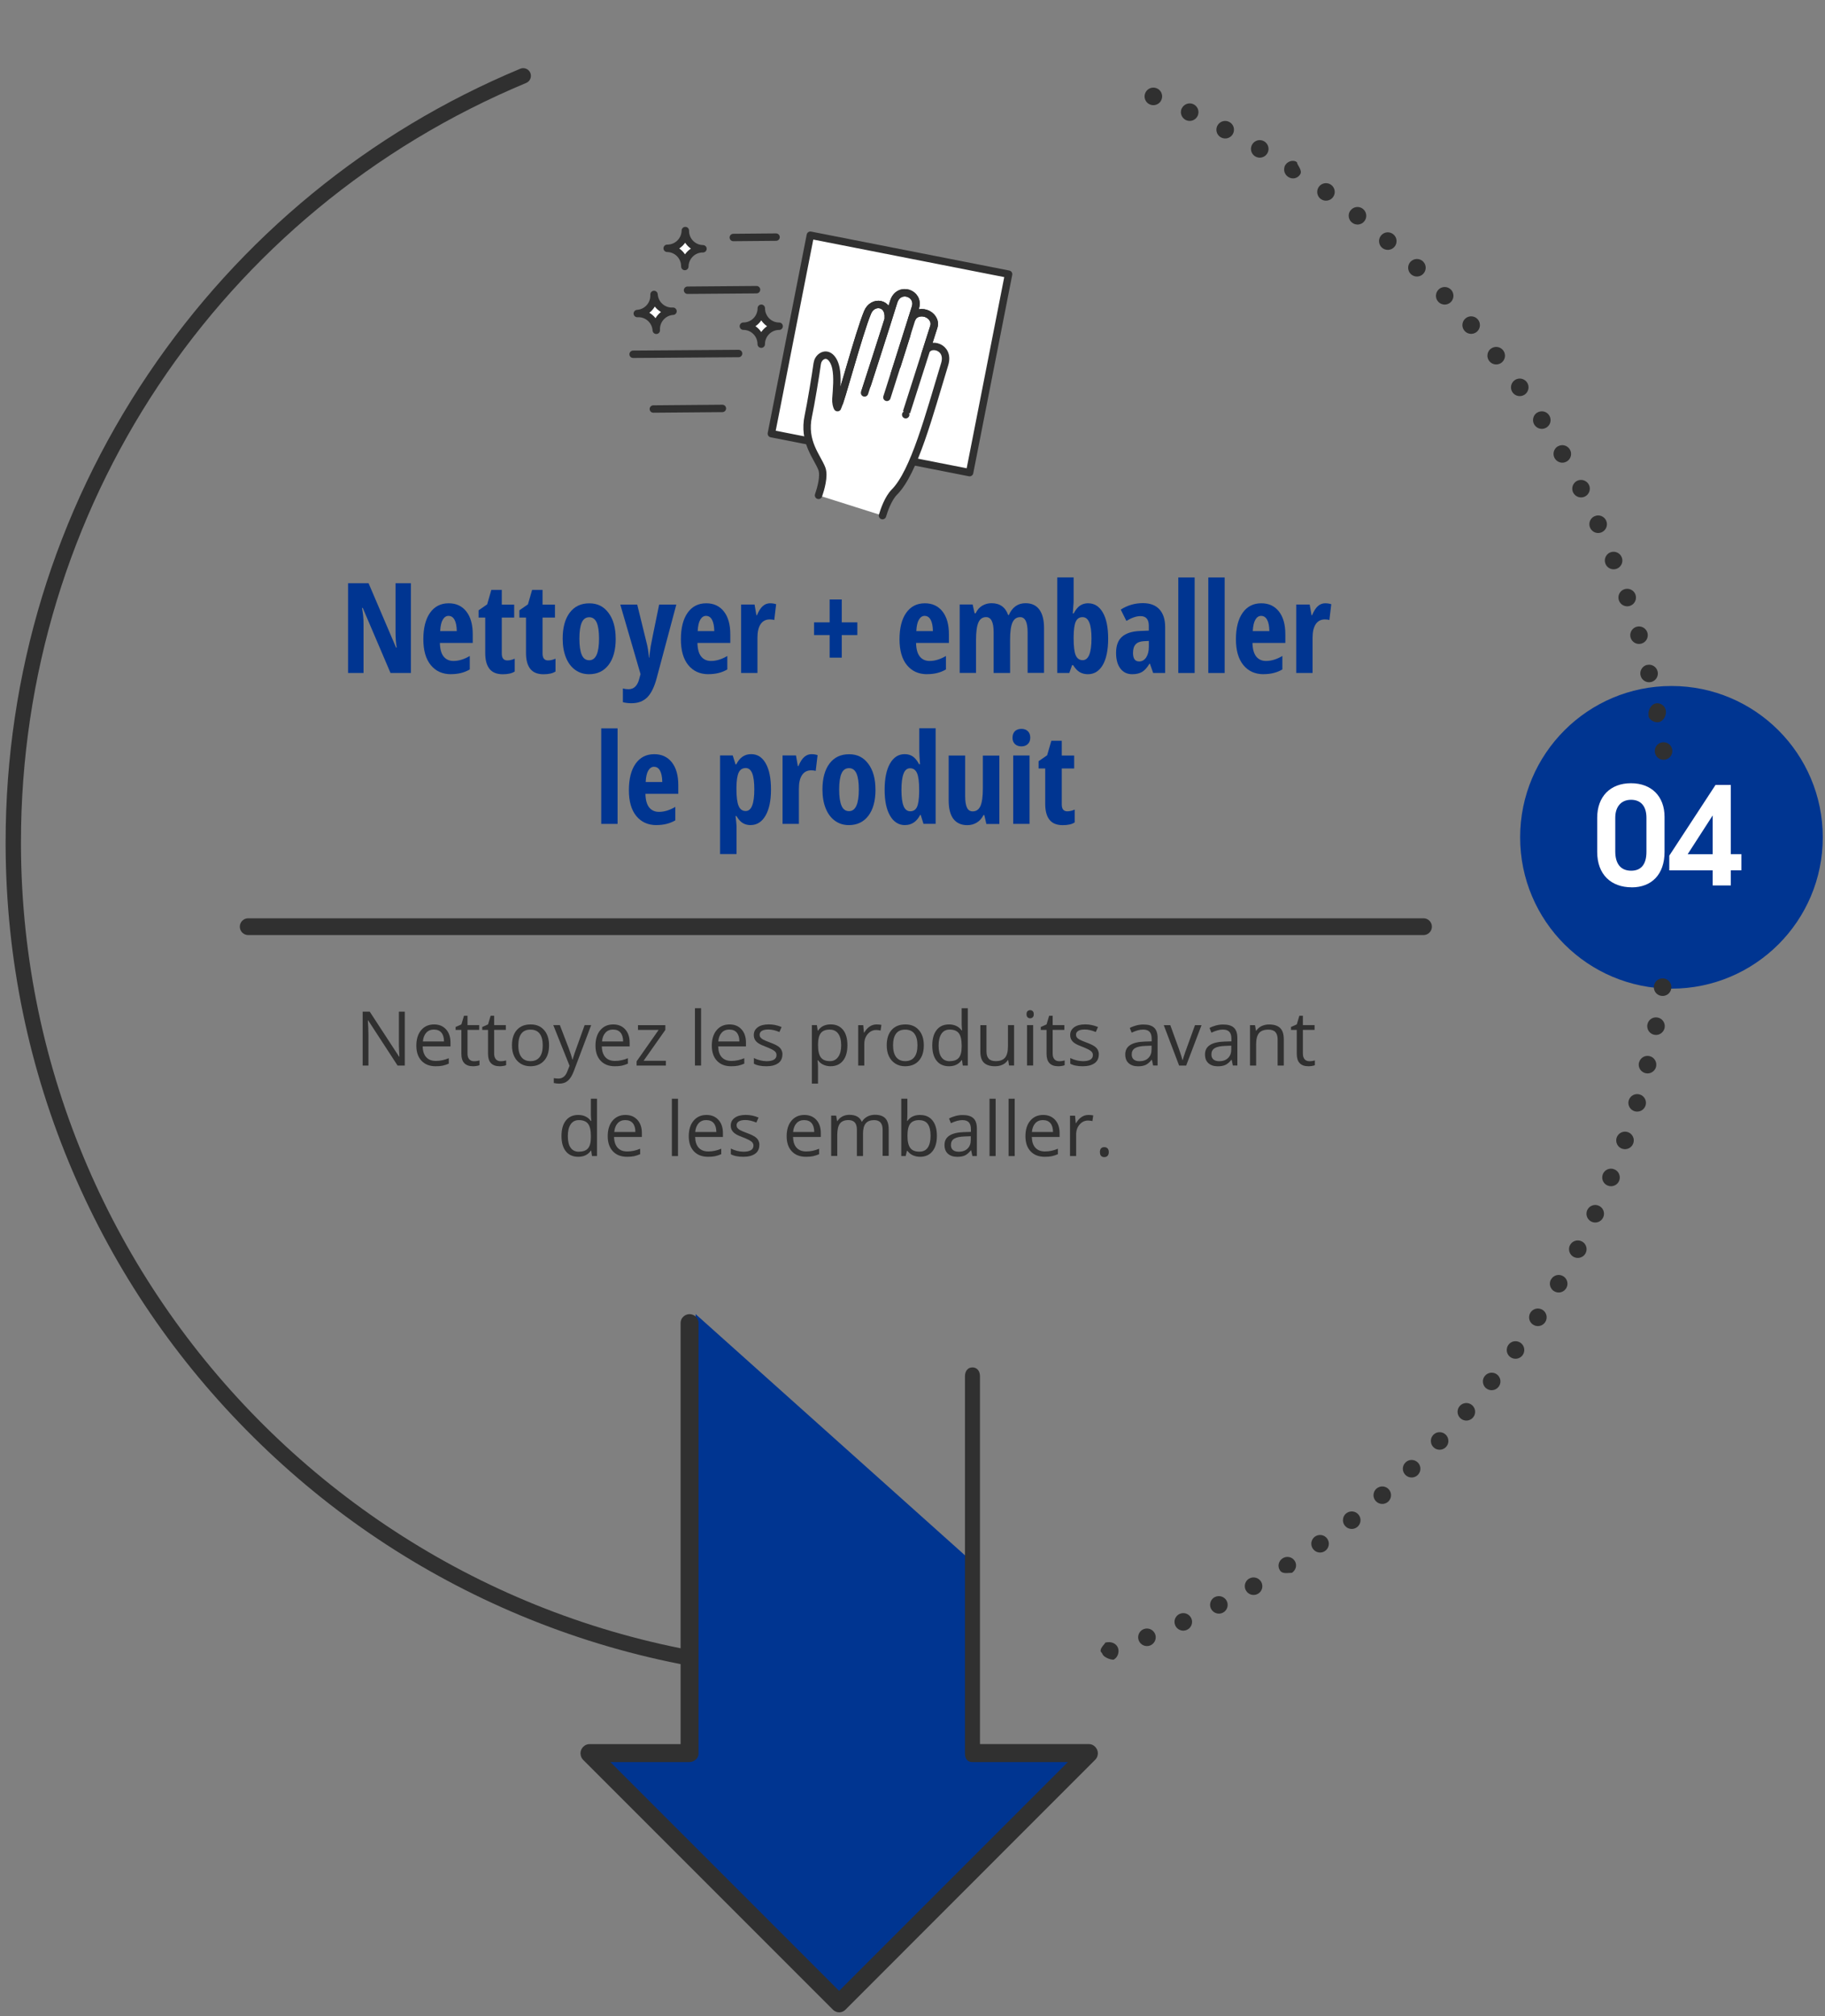 <?xml version="1.0" encoding="UTF-8"?>
<svg id="Ebene_1" data-name="Ebene 1" xmlns="http://www.w3.org/2000/svg" xmlns:xlink="http://www.w3.org/1999/xlink" viewBox="0 0 435.5 481">
  <rect x="0" y="0" width="435.5" height="481" fill="#808080" stroke="none"/>
  <defs>
    <clipPath id="clippath">
      <rect x="1.34" y="16.26" width="433.62" height="463.83" style="fill: none;"/>
    </clipPath>
    <clipPath id="clippath-1">
      <rect x="1.34" y="16.26" width="433.62" height="463.83" style="fill: none;"/>
    </clipPath>
    <clipPath id="clippath-2">
      <rect x="1.34" y="16.26" width="433.62" height="463.83" style="fill: none;"/>
    </clipPath>
    <clipPath id="clippath-3">
      <rect x="1.34" y="16.26" width="433.62" height="463.83" style="fill: none;"/>
    </clipPath>
  </defs>
  <g style="clip-path: url(#clippath);">
    <path d="m398.86,235.87c19.94,0,36.11-16.16,36.11-36.1s-16.17-36.11-36.11-36.11-36.11,16.17-36.11,36.11,16.17,36.1,36.11,36.1" style="fill: #003591;"/>
    <path d="m1.34,200.94c0-40.07,11.77-78.7,34.07-111.76C57.37,56.61,88.06,31.44,124.15,16.4c.93-.39,2.01.05,2.4.99.39.93-.05,2.01-.99,2.4C52.25,50.34,5.01,121.38,5,200.94c0,.3,0,.59,0,.9.48,108.13,88.85,195.71,196.98,195.23,3.05-.01,6.14-.1,9.17-.25,1.01-.05,1.87.73,1.92,1.74.07,1.02-.73,1.87-1.74,1.92-3.09.16-6.23.24-9.34.26-26.97.12-53.15-5.04-77.83-15.35-23.83-9.96-45.26-24.26-63.69-42.53-18.43-18.26-32.93-39.56-43.09-63.31C6.86,254.95,1.46,228.82,1.34,201.85c0-.3,0-.61,0-.91" style="fill: #303030;"/>
    <path d="m392.89,195.1c0-2.76-1.33-4.29-3.67-4.29s-3.77,1.62-3.77,4.29v8.02c0,2.99,1.33,4.61,3.8,4.61,2.3,0,3.64-1.43,3.64-4.51v-8.11Zm-3.51,16.59c-4.93,0-8.24-3.05-8.24-8.44v-8.15c0-5.06,3.12-8.24,8.05-8.24s8.02,3.15,8.02,8.02v8.38c0,5.39-3.12,8.44-7.82,8.44" style="fill: #fff;"/>
  </g>
  <path d="m408.7,194.54l-5.97,9.25h5.97v-9.25Zm4.32,13.11v3.6h-4.32v-3.6h-10.36v-3.51l11.04-16.88h3.64v16.52h2.53v3.86h-2.53Z" style="fill: #fff;"/>
  <g>
    <path d="m98.05,160.56h-4.86l-6.62-15.51h-.19c.24,1.18.37,2.45.37,3.81v11.7h-3.69v-21.42h4.89l6.56,15.35h.16c-.19-1.03-.28-2.25-.28-3.66v-11.69h3.66v21.42Z" style="fill: #003591;"/>
    <path d="m107.62,160.85c-2.04,0-3.65-.73-4.83-2.18-1.18-1.45-1.77-3.5-1.77-6.16s.53-4.8,1.6-6.31,2.55-2.27,4.45-2.27c1.78,0,3.18.65,4.2,1.94s1.54,3.11,1.54,5.44v2.08h-7.84c.03,1.46.33,2.54.89,3.24s1.35,1.06,2.34,1.06c1.27,0,2.57-.4,3.9-1.19v3.21c-1.25.75-2.75,1.13-4.5,1.13Zm-.57-13.92c-.56,0-1.02.29-1.38.89s-.57,1.51-.63,2.75h3.96c-.02-1.19-.2-2.09-.54-2.71s-.81-.92-1.41-.92Z" style="fill: #003591;"/>
    <path d="m121.06,157.56c.55,0,1.14-.14,1.77-.41v3.05c-.63.44-1.59.66-2.86.66-1.42,0-2.47-.42-3.15-1.27s-1.03-2.11-1.03-3.8v-8.45h-1.58v-1.74l2.04-1.41,1-3.46h2.49v3.52h2.96v3.09h-2.96v8.58c0,1.09.44,1.64,1.32,1.64Z" style="fill: #003591;"/>
    <path d="m130.79,157.56c.55,0,1.14-.14,1.77-.41v3.05c-.63.44-1.59.66-2.86.66-1.42,0-2.47-.42-3.15-1.27s-1.03-2.11-1.03-3.8v-8.45h-1.58v-1.74l2.04-1.41,1-3.46h2.49v3.52h2.96v3.09h-2.96v8.58c0,1.09.44,1.64,1.32,1.64Z" style="fill: #003591;"/>
    <path d="m146.93,152.37c0,2.68-.57,4.76-1.7,6.25s-2.69,2.23-4.66,2.23c-1.25,0-2.35-.34-3.31-1.03s-1.69-1.67-2.21-2.95-.78-2.79-.78-4.5c0-2.65.56-4.71,1.68-6.2s2.68-2.23,4.67-2.23,3.46.76,4.59,2.28c1.14,1.52,1.71,3.57,1.71,6.16Zm-8.67,0c0,1.7.19,2.98.56,3.85s.97,1.3,1.79,1.3c1.56,0,2.34-1.72,2.34-5.16,0-1.71-.19-2.99-.56-3.83-.38-.84-.97-1.27-1.78-1.27s-1.42.42-1.79,1.27-.56,2.12-.56,3.83Z" style="fill: #003591;"/>
    <path d="m148.02,144.24h4.04l2.26,9.21c.22.82.41,1.97.54,3.44h.09c0-.23.05-.65.13-1.25s.14-1.07.19-1.41.72-3.67,2.02-9.99h4.1l-4.67,17.49c-.57,2.15-1.32,3.69-2.26,4.63s-2.19,1.41-3.75,1.41c-.77,0-1.46-.08-2.07-.25v-3.27c.4.12.85.18,1.35.18,1.31,0,2.17-.86,2.58-2.58l.28-1.03-4.83-16.58Z" style="fill: #003591;"/>
    <path d="m169.07,160.85c-2.04,0-3.65-.73-4.83-2.18-1.18-1.45-1.76-3.5-1.76-6.16s.53-4.8,1.6-6.31,2.55-2.27,4.45-2.27c1.78,0,3.18.65,4.2,1.94s1.54,3.11,1.54,5.44v2.08h-7.84c.03,1.46.33,2.54.89,3.24s1.35,1.06,2.34,1.06c1.27,0,2.57-.4,3.9-1.19v3.21c-1.25.75-2.75,1.13-4.5,1.13Zm-.57-13.92c-.56,0-1.02.29-1.38.89s-.57,1.51-.63,2.75h3.96c-.02-1.19-.2-2.09-.54-2.71s-.81-.92-1.41-.92Z" style="fill: #003591;"/>
    <path d="m183.8,143.93c.48,0,.95.07,1.41.22l-.45,3.78c-.27-.1-.63-.15-1.07-.15-.95,0-1.67.37-2.18,1.12s-.76,1.83-.76,3.26v8.39h-3.9v-16.32h3.21l.44,2.55h.13c.43-1.03.9-1.76,1.41-2.2s1.1-.66,1.77-.66Z" style="fill: #003591;"/>
    <path d="m197.98,151.51h-3.72v-3.03h3.72v-5.46h2.89v5.46h3.72v3.03h-3.72v5.39h-2.89v-5.39Z" style="fill: #003591;"/>
    <path d="m221.24,160.85c-2.04,0-3.65-.73-4.83-2.18-1.18-1.45-1.76-3.5-1.76-6.16s.53-4.8,1.6-6.31,2.55-2.27,4.45-2.27c1.78,0,3.18.65,4.2,1.94s1.54,3.11,1.54,5.44v2.08h-7.84c.03,1.46.33,2.54.89,3.24s1.35,1.06,2.34,1.06c1.27,0,2.57-.4,3.9-1.19v3.21c-1.25.75-2.75,1.13-4.5,1.13Zm-.57-13.92c-.56,0-1.02.29-1.38.89s-.57,1.51-.63,2.75h3.96c-.02-1.19-.2-2.09-.54-2.71s-.81-.92-1.41-.92Z" style="fill: #003591;"/>
    <path d="m245.22,160.56v-9.73c0-2.39-.59-3.59-1.77-3.59-.86,0-1.47.43-1.85,1.28s-.56,2.22-.56,4.11v7.92h-3.93v-9.73c0-2.39-.6-3.59-1.8-3.59-.84,0-1.45.42-1.83,1.27s-.57,2.25-.57,4.2v7.84h-3.9v-16.32h3.09l.47,2.09h.25c.39-.83.93-1.44,1.6-1.82.68-.39,1.4-.58,2.18-.58,1.99,0,3.32.94,3.98,2.83h.15c.83-1.88,2.16-2.83,4-2.83,1.45,0,2.54.51,3.29,1.52.75,1.02,1.12,2.5,1.12,4.45v10.65h-3.93Z" style="fill: #003591;"/>
    <path d="m259.67,143.93c1.48,0,2.65.74,3.5,2.21s1.27,3.55,1.27,6.23-.43,4.79-1.28,6.27c-.86,1.47-2.04,2.21-3.55,2.21-.73,0-1.38-.16-1.94-.48-.56-.32-1.09-.88-1.59-1.68h-.25l-.66,1.86h-2.87v-22.79h3.9v5.33c0,.22,0,.46-.01.7s-.07,1.1-.19,2.56h.21c.48-.9,1-1.53,1.55-1.89s1.2-.54,1.92-.54Zm-1.35,3.31c-.74,0-1.28.35-1.6,1.04-.33.69-.5,1.91-.52,3.66v.4c0,1.89.17,3.23.5,4,.34.77.89,1.16,1.65,1.16,1.41,0,2.11-1.73,2.11-5.19s-.71-5.07-2.14-5.07Z" style="fill: #003591;"/>
    <path d="m275.18,160.56l-.78-2.23h-.09c-.58.96-1.17,1.62-1.79,1.98s-1.39.54-2.33.54c-1.2,0-2.15-.45-2.83-1.35-.69-.9-1.03-2.15-1.03-3.75,0-1.72.47-3,1.41-3.83.94-.83,2.35-1.3,4.23-1.38l2.17-.09v-1.17c0-1.52-.66-2.29-1.98-2.29-.98,0-2.1.38-3.37,1.14l-1.35-2.7c1.62-1.03,3.38-1.54,5.29-1.54,1.73,0,3.04.5,3.95,1.49.9.99,1.36,2.4,1.36,4.21v10.96h-2.86Zm-3.38-2.75c.71,0,1.28-.32,1.71-.96.42-.64.64-1.49.64-2.56v-1.38l-1.2.06c-.89.05-1.54.3-1.96.76-.42.46-.62,1.14-.62,2.05,0,1.35.48,2.02,1.44,2.02Z" style="fill: #003591;"/>
    <path d="m285.08,160.56h-3.9v-22.79h3.9v22.79Z" style="fill: #003591;"/>
    <path d="m292.24,160.56h-3.9v-22.79h3.9v22.79Z" style="fill: #003591;"/>
    <path d="m301.53,160.85c-2.04,0-3.65-.73-4.83-2.18-1.18-1.45-1.77-3.5-1.77-6.16s.53-4.8,1.6-6.31,2.55-2.27,4.45-2.27c1.78,0,3.18.65,4.2,1.94s1.54,3.11,1.54,5.44v2.08h-7.84c.03,1.46.33,2.54.89,3.24s1.35,1.06,2.34,1.06c1.27,0,2.57-.4,3.9-1.19v3.21c-1.25.75-2.75,1.13-4.5,1.13Zm-.57-13.92c-.56,0-1.02.29-1.38.89s-.57,1.51-.63,2.75h3.96c-.02-1.19-.2-2.09-.54-2.71s-.81-.92-1.41-.92Z" style="fill: #003591;"/>
    <path d="m316.27,143.93c.48,0,.95.07,1.41.22l-.45,3.78c-.27-.1-.63-.15-1.07-.15-.95,0-1.67.37-2.18,1.12s-.76,1.83-.76,3.26v8.39h-3.9v-16.32h3.21l.44,2.55h.13c.43-1.03.9-1.76,1.41-2.2s1.1-.66,1.77-.66Z" style="fill: #003591;"/>
  </g>
  <g>
    <path d="m147.37,196.56h-3.9v-22.79h3.9v22.79Z" style="fill: #003591;"/>
    <path d="m156.66,196.85c-2.04,0-3.65-.73-4.83-2.18-1.18-1.45-1.76-3.5-1.76-6.16s.53-4.8,1.6-6.31,2.55-2.27,4.45-2.27c1.78,0,3.18.65,4.2,1.94s1.54,3.11,1.54,5.44v2.08h-7.84c.03,1.46.33,2.54.89,3.24s1.35,1.06,2.34,1.06c1.27,0,2.57-.4,3.9-1.19v3.21c-1.25.75-2.75,1.13-4.5,1.13Zm-.57-13.92c-.56,0-1.02.29-1.38.89s-.57,1.51-.63,2.75h3.96c-.02-1.19-.2-2.09-.54-2.71s-.81-.92-1.41-.92Z" style="fill: #003591;"/>
    <path d="m179.13,196.85c-.7,0-1.33-.16-1.87-.48-.54-.32-1.05-.88-1.52-1.68h-.21c.16,1.33.23,2.13.23,2.4v6.67h-3.93v-23.53h3.02l.67,2.12h.18c.81-1.62,1.99-2.43,3.53-2.43s2.65.73,3.49,2.2,1.26,3.55,1.26,6.23-.43,4.72-1.3,6.23-2.06,2.26-3.56,2.26Zm-1.2-13.61c-.76,0-1.31.35-1.65,1.06-.34.71-.52,1.88-.54,3.52v.51c0,1.8.17,3.11.51,3.93s.91,1.23,1.7,1.23c1.37,0,2.05-1.73,2.05-5.19,0-1.7-.17-2.97-.5-3.81-.34-.84-.86-1.26-1.58-1.26Z" style="fill: #003591;"/>
    <path d="m193.69,179.93c.48,0,.95.07,1.41.22l-.45,3.78c-.27-.1-.63-.15-1.07-.15-.95,0-1.67.37-2.18,1.12s-.76,1.83-.76,3.26v8.39h-3.9v-16.32h3.21l.44,2.55h.13c.43-1.03.9-1.76,1.41-2.2s1.1-.66,1.77-.66Z" style="fill: #003591;"/>
    <path d="m208.92,188.37c0,2.68-.57,4.76-1.7,6.25s-2.69,2.23-4.66,2.23c-1.25,0-2.35-.34-3.31-1.03s-1.69-1.67-2.21-2.95-.78-2.79-.78-4.5c0-2.65.56-4.71,1.68-6.2s2.68-2.23,4.67-2.23,3.45.76,4.59,2.28c1.14,1.52,1.71,3.57,1.71,6.16Zm-8.67,0c0,1.7.19,2.98.56,3.85s.97,1.3,1.79,1.3c1.56,0,2.34-1.72,2.34-5.16,0-1.71-.19-2.99-.56-3.83-.38-.84-.97-1.27-1.78-1.27s-1.42.42-1.79,1.27-.56,2.12-.56,3.83Z" style="fill: #003591;"/>
    <path d="m215.96,196.85c-1.5,0-2.69-.74-3.56-2.23s-1.3-3.55-1.3-6.2.42-4.74,1.27-6.24,2.02-2.26,3.52-2.26c.74,0,1.38.18,1.93.55.54.37,1.04.98,1.5,1.85h.23c-.12-1.48-.18-2.52-.18-3.12v-5.45h3.9v22.79h-2.9l-.66-2.12h-.13c-.83,1.61-2.04,2.42-3.62,2.42Zm1.26-3.3c.72,0,1.25-.33,1.58-.99s.51-1.86.54-3.6v-.51c0-1.89-.17-3.23-.51-4-.34-.77-.89-1.16-1.66-1.16-.72,0-1.25.44-1.57,1.33-.33.88-.49,2.17-.49,3.86s.17,2.96.5,3.8.87,1.27,1.61,1.27Z" style="fill: #003591;"/>
    <path d="m235.37,196.56l-.48-2.09h-.21c-.36.74-.88,1.33-1.55,1.75-.67.42-1.43.64-2.29.64-1.46,0-2.57-.5-3.33-1.49s-1.13-2.49-1.13-4.47v-10.65h3.94v9.71c0,1.19.14,2.09.42,2.7s.74.91,1.38.91c.84,0,1.45-.42,1.84-1.26.38-.84.58-2.25.58-4.23v-7.82h3.94v16.32h-3.12Z" style="fill: #003591;"/>
    <path d="m241.62,175.98c0-.64.19-1.16.56-1.53.38-.38.9-.56,1.58-.56.63,0,1.14.19,1.52.56s.57.89.57,1.53-.2,1.18-.59,1.54-.89.55-1.51.55-1.16-.18-1.55-.55-.59-.88-.59-1.54Zm4.06,20.58h-3.9v-16.32h3.9v16.32Z" style="fill: #003591;"/>
    <path d="m254.69,193.56c.55,0,1.14-.14,1.77-.41v3.05c-.63.44-1.59.66-2.86.66-1.42,0-2.47-.42-3.15-1.27s-1.03-2.11-1.03-3.8v-8.45h-1.58v-1.74l2.04-1.41,1-3.46h2.49v3.52h2.96v3.09h-2.96v8.58c0,1.09.44,1.64,1.32,1.64Z" style="fill: #003591;"/>
  </g>
  <g>
    <path d="m96.58,254.21h-1.71l-7.02-10.78h-.07c.09,1.27.14,2.43.14,3.48v7.3h-1.38v-12.85h1.69l7.01,10.74h.07c-.01-.16-.04-.67-.08-1.53-.04-.86-.05-1.47-.04-1.84v-7.37h1.4v12.85Z" style="fill: #303030;"/>
    <path d="m103.96,254.38c-1.42,0-2.55-.43-3.37-1.3s-1.24-2.07-1.24-3.61.38-2.79,1.15-3.7,1.79-1.37,3.08-1.37c1.21,0,2.16.4,2.87,1.19s1.05,1.84,1.05,3.14v.92h-6.64c.03,1.13.32,1.99.86,2.58s1.3.88,2.29.88c1.04,0,2.06-.22,3.08-.65v1.3c-.52.22-1,.38-1.46.48-.46.1-1.02.14-1.67.14Zm-.39-8.76c-.77,0-1.39.25-1.85.76s-.73,1.2-.81,2.09h5.04c0-.92-.21-1.62-.62-2.11-.41-.49-1-.73-1.76-.73Z" style="fill: #303030;"/>
    <path d="m113.1,253.18c.26,0,.51-.02.75-.06.24-.04.43-.08.57-.12v1.12c-.16.08-.39.14-.7.19-.31.05-.58.07-.83.07-1.86,0-2.79-.98-2.79-2.94v-5.73h-1.38v-.7l1.38-.61.62-2.06h.84v2.23h2.79v1.13h-2.79v5.67c0,.58.14,1.03.41,1.34s.65.47,1.13.47Z" style="fill: #303030;"/>
    <path d="m119.46,253.18c.26,0,.51-.02.75-.06.24-.04.43-.08.57-.12v1.12c-.16.08-.39.14-.7.19-.31.05-.58.07-.83.07-1.86,0-2.79-.98-2.79-2.94v-5.73h-1.38v-.7l1.38-.61.62-2.06h.84v2.23h2.79v1.13h-2.79v5.67c0,.58.14,1.03.41,1.34s.65.47,1.13.47Z" style="fill: #303030;"/>
    <path d="m131.02,249.38c0,1.57-.39,2.8-1.19,3.68s-1.88,1.32-3.28,1.32c-.86,0-1.62-.2-2.29-.61s-1.18-.98-1.55-1.74-.54-1.64-.54-2.65c0-1.57.39-2.79,1.18-3.67s1.88-1.31,3.27-1.31,2.42.45,3.21,1.34,1.19,2.11,1.19,3.64Zm-7.34,0c0,1.23.25,2.17.74,2.81s1.21.97,2.17.97,1.68-.32,2.18-.96c.5-.64.74-1.58.74-2.82s-.25-2.15-.74-2.79-1.23-.95-2.19-.95-1.68.31-2.16.94-.73,1.56-.73,2.8Z" style="fill: #303030;"/>
    <path d="m132.04,244.57h1.56l2.11,5.49c.46,1.25.75,2.16.86,2.72h.07c.08-.3.24-.81.48-1.53s1.04-2.95,2.39-6.68h1.56l-4.14,10.97c-.41,1.08-.89,1.85-1.44,2.31s-1.22.68-2.02.68c-.45,0-.88-.05-1.32-.15v-1.17c.32.07.68.11,1.08.11,1,0,1.72-.56,2.14-1.69l.54-1.37-3.88-9.69Z" style="fill: #303030;"/>
    <path d="m146.71,254.38c-1.42,0-2.55-.43-3.37-1.3s-1.24-2.07-1.24-3.61.38-2.79,1.15-3.7,1.79-1.37,3.08-1.37c1.21,0,2.16.4,2.87,1.19s1.05,1.84,1.05,3.14v.92h-6.64c.03,1.13.32,1.99.86,2.58s1.3.88,2.29.88c1.04,0,2.06-.22,3.08-.65v1.3c-.52.22-1,.38-1.46.48-.46.1-1.02.14-1.67.14Zm-.39-8.76c-.77,0-1.39.25-1.85.76s-.73,1.2-.81,2.09h5.04c0-.92-.21-1.62-.62-2.11-.41-.49-1-.73-1.76-.73Z" style="fill: #303030;"/>
    <path d="m158.9,254.21h-6.99v-.99l5.26-7.51h-4.93v-1.13h6.53v1.13l-5.19,7.37h5.32v1.13Z" style="fill: #303030;"/>
    <path d="m167.3,254.21h-1.46v-13.68h1.46v13.68Z" style="fill: #303030;"/>
    <path d="m174.46,254.38c-1.42,0-2.55-.43-3.37-1.3s-1.23-2.07-1.23-3.61.38-2.79,1.15-3.7,1.79-1.37,3.08-1.37c1.21,0,2.16.4,2.87,1.19s1.05,1.84,1.05,3.14v.92h-6.63c.03,1.13.31,1.99.86,2.58s1.31.88,2.29.88c1.04,0,2.06-.22,3.08-.65v1.3c-.52.22-1,.38-1.46.48-.46.1-1.01.14-1.67.14Zm-.4-8.76c-.77,0-1.39.25-1.85.76s-.73,1.2-.81,2.09h5.04c0-.92-.21-1.62-.62-2.11-.41-.49-1-.73-1.76-.73Z" style="fill: #303030;"/>
    <path d="m186.7,251.58c0,.9-.33,1.59-1,2.07s-1.61.73-2.81.73c-1.28,0-2.27-.2-2.99-.61v-1.35c.46.23.96.42,1.49.55s1.04.2,1.53.2c.76,0,1.35-.12,1.76-.36s.62-.61.62-1.11c0-.38-.16-.7-.49-.96s-.96-.58-1.9-.95c-.9-.33-1.53-.62-1.91-.88-.38-.25-.66-.53-.84-.85s-.28-.69-.28-1.13c0-.79.32-1.4.96-1.86s1.52-.68,2.63-.68c1.04,0,2.05.21,3.04.63l-.52,1.19c-.97-.4-1.84-.6-2.63-.6-.69,0-1.21.11-1.56.33s-.53.52-.53.9c0,.26.07.48.2.66s.34.35.64.52.86.4,1.69.71c1.14.42,1.92.83,2.32,1.26s.6.95.6,1.59Z" style="fill: #303030;"/>
    <path d="m198.23,254.38c-.63,0-1.2-.12-1.72-.35-.52-.23-.95-.59-1.31-1.07h-.11c.07.56.11,1.1.11,1.6v3.96h-1.46v-13.96h1.19l.2,1.32h.07c.38-.53.81-.91,1.31-1.14s1.07-.35,1.71-.35c1.28,0,2.26.44,2.96,1.31s1.04,2.1,1.04,3.67-.35,2.81-1.06,3.69c-.71.88-1.69,1.31-2.94,1.31Zm-.21-8.75c-.98,0-1.7.27-2.13.82s-.67,1.41-.68,2.6v.33c0,1.35.23,2.32.68,2.91s1.17.87,2.17.87c.83,0,1.48-.34,1.96-1.01s.71-1.6.71-2.79-.24-2.12-.71-2.76c-.47-.64-1.14-.96-1.99-.96Z" style="fill: #303030;"/>
    <path d="m209.18,244.4c.43,0,.81.04,1.15.11l-.2,1.35c-.4-.09-.75-.13-1.05-.13-.78,0-1.45.32-2,.95s-.83,1.42-.83,2.36v5.17h-1.46v-9.63h1.2l.17,1.78h.07c.36-.63.79-1.11,1.29-1.45s1.06-.51,1.66-.51Z" style="fill: #303030;"/>
    <path d="m220.45,249.38c0,1.57-.4,2.8-1.19,3.68s-1.88,1.32-3.28,1.32c-.86,0-1.63-.2-2.29-.61s-1.18-.98-1.55-1.74-.54-1.64-.54-2.65c0-1.57.39-2.79,1.18-3.67s1.88-1.31,3.27-1.31,2.42.45,3.21,1.34,1.19,2.11,1.19,3.64Zm-7.34,0c0,1.23.25,2.17.74,2.81s1.22.97,2.17.97,1.68-.32,2.17-.96c.5-.64.74-1.58.74-2.82s-.25-2.15-.74-2.79-1.23-.95-2.19-.95-1.68.31-2.16.94-.73,1.56-.73,2.8Z" style="fill: #303030;"/>
    <path d="m229.56,252.91h-.08c-.67.98-1.68,1.47-3.02,1.47-1.26,0-2.24-.43-2.94-1.29s-1.05-2.09-1.05-3.67.35-2.82,1.05-3.7,1.68-1.32,2.94-1.32,2.31.47,3.01,1.42h.11l-.06-.69-.04-.68v-3.92h1.46v13.68h-1.19l-.19-1.29Zm-2.92.25c1,0,1.72-.27,2.17-.81.45-.54.67-1.42.67-2.62v-.31c0-1.37-.23-2.34-.68-2.92-.45-.58-1.18-.87-2.18-.87-.86,0-1.51.33-1.96,1-.45.67-.68,1.6-.68,2.82s.22,2.16.68,2.79,1.11.94,1.99.94Z" style="fill: #303030;"/>
    <path d="m235.4,244.57v6.25c0,.79.18,1.37.54,1.76s.92.58,1.68.58c1.01,0,1.74-.28,2.21-.83s.7-1.45.7-2.7v-5.06h1.46v9.63h-1.2l-.21-1.29h-.08c-.3.47-.71.84-1.24,1.09s-1.14.38-1.82.38c-1.17,0-2.05-.28-2.63-.83s-.87-1.45-.87-2.67v-6.3h1.48Z" style="fill: #303030;"/>
    <path d="m244.96,241.96c0-.33.08-.58.25-.73s.37-.23.62-.23.44.08.61.24.25.4.25.73-.08.57-.25.73c-.17.16-.37.24-.61.24-.25,0-.45-.08-.62-.24-.16-.16-.25-.41-.25-.73Zm1.58,12.24h-1.46v-9.63h1.46v9.63Z" style="fill: #303030;"/>
    <path d="m252.74,253.18c.26,0,.51-.02.75-.06.24-.04.43-.08.57-.12v1.12c-.16.08-.39.14-.7.19-.31.05-.58.07-.83.07-1.86,0-2.79-.98-2.79-2.94v-5.73h-1.38v-.7l1.38-.61.62-2.06h.84v2.23h2.79v1.13h-2.79v5.67c0,.58.14,1.03.41,1.34s.65.47,1.13.47Z" style="fill: #303030;"/>
    <path d="m262.2,251.58c0,.9-.33,1.59-1,2.07s-1.61.73-2.81.73c-1.28,0-2.27-.2-2.99-.61v-1.35c.46.23.96.42,1.49.55s1.04.2,1.53.2c.76,0,1.35-.12,1.76-.36s.62-.61.62-1.11c0-.38-.16-.7-.49-.96s-.96-.58-1.9-.95c-.9-.33-1.53-.62-1.91-.88-.38-.25-.66-.53-.84-.85s-.28-.69-.28-1.13c0-.79.32-1.4.96-1.86s1.52-.68,2.63-.68c1.04,0,2.05.21,3.04.63l-.52,1.19c-.97-.4-1.84-.6-2.63-.6-.69,0-1.21.11-1.56.33s-.53.52-.53.9c0,.26.07.48.2.66s.34.35.64.52.86.4,1.69.71c1.14.42,1.92.83,2.32,1.26s.6.95.6,1.59Z" style="fill: #303030;"/>
    <path d="m275.17,254.21l-.29-1.37h-.07c-.48.6-.96,1.01-1.44,1.23-.48.21-1.07.32-1.79.32-.96,0-1.7-.25-2.25-.74s-.81-1.19-.81-2.1c0-1.95,1.56-2.96,4.67-3.06l1.63-.05v-.6c0-.76-.16-1.31-.49-1.67-.33-.36-.85-.54-1.56-.54-.8,0-1.71.25-2.72.74l-.45-1.12c.47-.26.99-.46,1.56-.61s1.13-.22,1.7-.22c1.15,0,2,.25,2.55.76s.83,1.33.83,2.45v6.57h-1.08Zm-3.29-1.03c.91,0,1.62-.25,2.14-.75s.78-1.2.78-2.09v-.87l-1.46.06c-1.16.04-2,.22-2.51.54s-.77.82-.77,1.49c0,.53.16.93.48,1.2s.77.41,1.34.41Z" style="fill: #303030;"/>
    <path d="m281.37,254.21l-3.66-9.63h1.56l2.07,5.71c.47,1.34.74,2.2.83,2.6h.07c.06-.31.27-.95.61-1.93.34-.97,1.11-3.1,2.31-6.38h1.56l-3.66,9.63h-1.71Z" style="fill: #303030;"/>
    <path d="m294.2,254.21l-.29-1.37h-.07c-.48.6-.96,1.01-1.44,1.23-.48.21-1.07.32-1.79.32-.96,0-1.7-.25-2.25-.74s-.81-1.19-.81-2.1c0-1.95,1.55-2.96,4.67-3.06l1.63-.05v-.6c0-.76-.16-1.31-.49-1.67-.33-.36-.84-.54-1.56-.54-.8,0-1.71.25-2.72.74l-.45-1.12c.47-.26,1-.46,1.56-.61s1.13-.22,1.7-.22c1.15,0,2,.25,2.55.76s.83,1.33.83,2.45v6.57h-1.08Zm-3.3-1.03c.91,0,1.62-.25,2.14-.75s.78-1.2.78-2.09v-.87l-1.46.06c-1.16.04-2,.22-2.51.54s-.77.82-.77,1.49c0,.53.16.93.48,1.2s.77.41,1.34.41Z" style="fill: #303030;"/>
    <path d="m304.88,254.21v-6.23c0-.79-.18-1.37-.54-1.76s-.92-.58-1.68-.58c-1.01,0-1.75.27-2.21.82s-.7,1.44-.7,2.7v5.05h-1.46v-9.63h1.19l.24,1.32h.07c.3-.47.72-.84,1.26-1.1.54-.26,1.14-.39,1.8-.39,1.16,0,2.03.28,2.62.84s.88,1.45.88,2.68v6.28h-1.46Z" style="fill: #303030;"/>
    <path d="m312.45,253.18c.26,0,.51-.02.75-.06.24-.04.43-.08.57-.12v1.12c-.16.08-.39.14-.7.19-.31.05-.58.07-.83.07-1.86,0-2.79-.98-2.79-2.94v-5.73h-1.38v-.7l1.38-.61.62-2.06h.84v2.23h2.79v1.13h-2.79v5.67c0,.58.14,1.03.41,1.34s.65.47,1.13.47Z" style="fill: #303030;"/>
  </g>
  <g>
    <path d="m141.08,274.51h-.08c-.67.98-1.68,1.47-3.02,1.47-1.26,0-2.24-.43-2.94-1.29s-1.05-2.09-1.05-3.67.35-2.82,1.05-3.7,1.68-1.32,2.94-1.32,2.31.47,3.01,1.42h.11l-.06-.69-.04-.68v-3.92h1.46v13.68h-1.19l-.19-1.29Zm-2.92.25c1,0,1.72-.27,2.17-.81.45-.54.67-1.42.67-2.62v-.31c0-1.37-.23-2.34-.68-2.92-.45-.58-1.18-.87-2.18-.87-.86,0-1.51.33-1.96,1-.45.67-.68,1.6-.68,2.82s.22,2.16.68,2.79,1.11.94,1.99.94Z" style="fill: #303030;"/>
    <path d="m149.63,275.98c-1.42,0-2.55-.43-3.37-1.3s-1.24-2.07-1.24-3.61.38-2.79,1.15-3.7,1.79-1.37,3.08-1.37c1.21,0,2.16.4,2.87,1.19s1.05,1.84,1.05,3.14v.92h-6.64c.03,1.13.32,1.99.86,2.58s1.3.88,2.29.88c1.04,0,2.06-.22,3.08-.65v1.3c-.52.22-1,.38-1.46.48-.46.1-1.02.14-1.67.14Zm-.39-8.76c-.77,0-1.39.25-1.85.76s-.73,1.2-.81,2.09h5.04c0-.92-.21-1.62-.62-2.11-.41-.49-1-.73-1.76-.73Z" style="fill: #303030;"/>
    <path d="m161.79,275.81h-1.46v-13.68h1.46v13.68Z" style="fill: #303030;"/>
    <path d="m168.96,275.98c-1.42,0-2.55-.43-3.37-1.3s-1.23-2.07-1.23-3.61.38-2.79,1.15-3.7,1.79-1.37,3.08-1.37c1.21,0,2.16.4,2.87,1.19s1.05,1.84,1.05,3.14v.92h-6.63c.03,1.13.31,1.99.86,2.58s1.31.88,2.29.88c1.04,0,2.06-.22,3.08-.65v1.3c-.52.22-1,.38-1.46.48-.46.1-1.01.14-1.67.14Zm-.4-8.76c-.77,0-1.39.25-1.85.76s-.73,1.2-.81,2.09h5.04c0-.92-.21-1.62-.62-2.11-.41-.49-1-.73-1.76-.73Z" style="fill: #303030;"/>
    <path d="m181.2,273.18c0,.9-.33,1.59-1,2.07s-1.61.73-2.81.73c-1.28,0-2.27-.2-2.99-.61v-1.35c.46.23.96.42,1.49.55s1.04.2,1.53.2c.76,0,1.35-.12,1.76-.36s.62-.61.62-1.11c0-.38-.16-.7-.49-.96s-.96-.58-1.9-.95c-.9-.33-1.53-.62-1.91-.88-.38-.25-.66-.53-.84-.85s-.28-.69-.28-1.13c0-.79.32-1.4.96-1.86s1.52-.68,2.63-.68c1.04,0,2.05.21,3.04.63l-.52,1.19c-.97-.4-1.84-.6-2.63-.6-.69,0-1.21.11-1.56.33s-.53.52-.53.9c0,.26.07.48.2.66s.34.35.64.52.86.4,1.69.71c1.14.42,1.92.83,2.32,1.26s.6.95.6,1.59Z" style="fill: #303030;"/>
    <path d="m192.32,275.98c-1.42,0-2.55-.43-3.37-1.3s-1.23-2.07-1.23-3.61.38-2.79,1.15-3.7,1.79-1.37,3.08-1.37c1.21,0,2.16.4,2.87,1.19s1.05,1.84,1.05,3.14v.92h-6.63c.03,1.13.31,1.99.86,2.58s1.31.88,2.29.88c1.04,0,2.06-.22,3.08-.65v1.3c-.52.22-1,.38-1.46.48-.46.1-1.01.14-1.67.14Zm-.4-8.76c-.77,0-1.39.25-1.85.76s-.73,1.2-.81,2.09h5.04c0-.92-.21-1.62-.62-2.11-.41-.49-1-.73-1.76-.73Z" style="fill: #303030;"/>
    <path d="m210.62,275.81v-6.27c0-.77-.16-1.34-.49-1.73-.33-.38-.84-.58-1.53-.58-.91,0-1.58.26-2.01.78s-.65,1.32-.65,2.41v5.38h-1.46v-6.27c0-.77-.16-1.34-.49-1.73-.33-.38-.84-.58-1.54-.58-.91,0-1.58.27-2.01.82-.42.55-.64,1.45-.64,2.69v5.05h-1.46v-9.63h1.19l.24,1.32h.07c.28-.47.66-.83,1.16-1.1s1.06-.4,1.68-.4c1.51,0,2.49.54,2.95,1.63h.07c.29-.5.7-.9,1.25-1.2s1.17-.44,1.86-.44c1.09,0,1.91.28,2.45.84s.81,1.45.81,2.68v6.28h-1.46Z" style="fill: #303030;"/>
    <path d="m219.57,266.01c1.27,0,2.25.43,2.95,1.3s1.05,2.09,1.05,3.67-.35,2.81-1.06,3.69c-.71.88-1.69,1.31-2.94,1.31-.63,0-1.2-.12-1.72-.35-.52-.23-.95-.59-1.31-1.07h-.11l-.31,1.24h-1.05v-13.68h1.46v3.32c0,.74-.02,1.41-.07,2h.07c.68-.96,1.69-1.44,3.02-1.44Zm-.21,1.22c-1,0-1.71.29-2.15.86-.44.57-.66,1.53-.66,2.89s.23,2.32.68,2.91,1.17.87,2.17.87c.9,0,1.56-.33,2-.98s.66-1.59.66-2.82-.22-2.19-.66-2.8-1.12-.92-2.04-.92Z" style="fill: #303030;"/>
    <path d="m232.04,275.81l-.29-1.37h-.07c-.48.6-.96,1.01-1.44,1.23-.48.21-1.07.32-1.79.32-.96,0-1.7-.25-2.25-.74s-.81-1.19-.81-2.1c0-1.95,1.55-2.96,4.67-3.06l1.63-.05v-.6c0-.76-.16-1.31-.49-1.67-.33-.36-.84-.54-1.56-.54-.8,0-1.71.25-2.72.74l-.45-1.12c.47-.26,1-.46,1.56-.61s1.13-.22,1.7-.22c1.15,0,2,.25,2.55.76s.83,1.33.83,2.45v6.57h-1.08Zm-3.3-1.03c.91,0,1.62-.25,2.14-.75s.78-1.2.78-2.09v-.87l-1.46.06c-1.16.04-2,.22-2.51.54s-.77.82-.77,1.49c0,.53.16.93.48,1.2s.77.41,1.34.41Z" style="fill: #303030;"/>
    <path d="m237.59,275.81h-1.46v-13.68h1.46v13.68Z" style="fill: #303030;"/>
    <path d="m242.14,275.81h-1.46v-13.68h1.46v13.68Z" style="fill: #303030;"/>
    <path d="m249.3,275.98c-1.42,0-2.55-.43-3.37-1.3s-1.23-2.07-1.23-3.61.38-2.79,1.15-3.7,1.79-1.37,3.08-1.37c1.21,0,2.16.4,2.87,1.19s1.05,1.84,1.05,3.14v.92h-6.63c.03,1.13.31,1.99.86,2.58s1.31.88,2.29.88c1.04,0,2.06-.22,3.08-.65v1.3c-.52.22-1,.38-1.46.48-.46.1-1.01.14-1.67.14Zm-.4-8.76c-.77,0-1.39.25-1.85.76s-.73,1.2-.81,2.09h5.04c0-.92-.21-1.62-.62-2.11-.41-.49-1-.73-1.76-.73Z" style="fill: #303030;"/>
    <path d="m259.73,266c.43,0,.81.04,1.15.11l-.2,1.35c-.4-.09-.75-.13-1.05-.13-.78,0-1.45.32-2,.95s-.83,1.42-.83,2.36v5.17h-1.46v-9.63h1.2l.17,1.78h.07c.36-.63.79-1.11,1.29-1.45s1.06-.51,1.66-.51Z" style="fill: #303030;"/>
    <path d="m262.47,274.87c0-.39.09-.69.27-.89.18-.2.44-.3.77-.3s.6.1.79.3c.19.2.29.5.29.89s-.1.67-.29.88-.46.31-.79.31c-.3,0-.55-.09-.74-.28-.2-.19-.29-.49-.29-.91Z" style="fill: #303030;"/>
  </g>
  <line x1="59.23" y1="221.08" x2="339.69" y2="221.08" style="fill: none; stroke: #303030; stroke-linecap: round; stroke-width: 4px;"/>
  <g style="clip-path: url(#clippath-1);">
    <path d="m396.69,177.1c1.15-.16,2.2.64,2.36,1.79.16,1.15-.64,2.2-1.79,2.36s-2.2-.64-2.36-1.79c-.02-.09-.02-.19-.02-.29,0-1.03.76-1.93,1.81-2.07m-2.01,58.11h0c.17-1.14,1.23-1.94,2.37-1.77,1.15.17,1.94,1.24,1.77,2.38-.17,1.15-1.23,1.94-2.38,1.77-1.04-.15-1.79-1.05-1.79-2.07,0-.11.01-.21.03-.31m.39-67.4c1.14-.21,2.23.53,2.45,1.67.21,1.14-.54,2.58-1.67,2.8-1.14.21-2.23-.61-2.44-1.32h0c-.02-.71-.03-.61-.03-.74,0-.98.7-2.21,1.71-2.4m-1.97,76.59c.22-1.14,1.32-1.88,2.46-1.65,1.14.23,1.87,1.32,1.65,2.46-.23,1.13-1.33,1.88-2.46,1.65-1-.19-1.69-1.07-1.69-2.05,0-.13,0-.27.04-.4m-.08-85.78c1.12-.27,2.25.43,2.52,1.55.27,1.13-.43,2.26-1.55,2.52-1.12.27-2.26-.43-2.52-1.56-.04-.16-.06-.32-.06-.49,0-.95.65-1.81,1.61-2.04m-1.92,94.88c.28-1.12,1.41-1.81,2.53-1.53,1.12.27,1.81,1.41,1.54,2.53-.28,1.12-1.41,1.81-2.54,1.53-.96-.24-1.6-1.09-1.6-2.03,0-.16.02-.34.06-.5m-.58-103.97c1.11-.32,2.27.32,2.6,1.43.32,1.11-.32,2.27-1.43,2.59-1.11.32-2.27-.32-2.59-1.43-.06-.19-.08-.39-.08-.58,0-.91.6-1.75,1.51-2.01m-1.87,112.99c.33-1.11,1.5-1.74,2.61-1.41,1.11.33,1.74,1.49,1.41,2.6-.33,1.11-1.5,1.74-2.61,1.41-.9-.27-1.5-1.1-1.5-2.01,0-.2.03-.4.09-.6m-1.05-121.93c1.09-.37,2.29.21,2.66,1.3.38,1.09-.21,2.29-1.3,2.66-1.09.38-2.28-.21-2.66-1.3-.07-.23-.11-.45-.11-.68,0-.88.54-1.69,1.41-1.98m-1.83,130.81c.39-1.09,1.58-1.67,2.68-1.29,1.09.38,1.67,1.58,1.28,2.67-.38,1.09-1.58,1.66-2.67,1.28-.86-.3-1.4-1.11-1.4-1.97,0-.23.04-.47.11-.69m-1.51-139.61c1.08-.42,2.29.11,2.72,1.18.43,1.08-.1,2.29-1.17,2.72-1.08.42-2.29-.1-2.72-1.17-.1-.26-.15-.52-.15-.78,0-.83.5-1.62,1.32-1.95m-1.79,148.34c.43-1.07,1.66-1.59,2.73-1.15,1.07.43,1.59,1.65,1.16,2.73-.43,1.07-1.66,1.59-2.73,1.15-.82-.33-1.31-1.11-1.31-1.94,0-.26.05-.52.15-.79m-1.98-156.96c1.06-.48,2.29-.01,2.77,1.05.48,1.05,0,2.29-1.05,2.77-1.05.48-2.29.01-2.77-1.05-.13-.28-.19-.57-.19-.86,0-.8.46-1.56,1.23-1.91m-1.73,165.53h0c.49-1.05,1.73-1.51,2.78-1.02,1.05.48,1.51,1.73,1.02,2.78-.49,1.05-1.73,1.51-2.78,1.02-.76-.36-1.21-1.11-1.21-1.91,0-.29.06-.59.19-.87m-2.44-173.97c1.03-.52,2.29-.11,2.82.91.53,1.03.12,2.29-.91,2.82-1.03.52-2.29.11-2.82-.91-.16-.31-.23-.63-.23-.95,0-.76.42-1.5,1.14-1.87m-1.68,182.34h0c.53-1.03,1.8-1.42,2.83-.89,1.03.53,1.42,1.8.89,2.82-.53,1.03-1.8,1.42-2.83.89-.71-.38-1.12-1.11-1.12-1.86,0-.33.07-.66.24-.97m-2.89-190.57c1.01-.58,2.28-.22,2.86.78.58,1,.23,2.28-.77,2.85-1.01.58-2.28.23-2.86-.78-.19-.33-.28-.69-.28-1.04,0-.73.38-1.43,1.05-1.82m-1.62,198.74c.58-1,1.86-1.34,2.86-.75,1,.59,1.33,1.86.75,2.86-.59,1-1.87,1.34-2.87.75-.67-.39-1.04-1.09-1.04-1.81,0-.36.09-.72.29-1.05m-3.34-206.75c.97-.62,2.27-.34,2.89.64.62.98.34,2.27-.64,2.89-.97.62-2.27.34-2.89-.64-.23-.35-.33-.74-.33-1.13,0-.69.34-1.37.97-1.77m-1.57,214.68c.63-.97,1.93-1.24,2.9-.61.97.63,1.24,1.93.61,2.9-.63.97-1.93,1.25-2.9.61-.62-.4-.95-1.07-.95-1.75,0-.39.11-.79.33-1.14m-3.77-222.44c.95-.67,2.25-.44,2.92.5h0c.67.94.44,2.25-.5,2.92-.95.67-2.25.45-2.92-.5-.26-.37-.38-.78-.38-1.2,0-.66.31-1.3.88-1.71m-1.5,230.14c.67-.94,1.98-1.15,2.92-.48.94.68,1.15,1.98.48,2.93-.68.94-1.98,1.15-2.92.48-.57-.41-.87-1.05-.87-1.7,0-.42.12-.85.39-1.23m-4.2-237.64c.91-.71,2.23-.55,2.94.36.72.91.55,2.23-.36,2.94-.91.71-2.23.55-2.94-.36-.3-.38-.45-.84-.45-1.29,0-.62.28-1.24.81-1.66m-1.43,245.08c.72-.9,2.04-1.06,2.94-.34.91.72,1.06,2.04.33,2.94-.72.9-2.03,1.06-2.94.34-.52-.41-.79-1.03-.79-1.64,0-.46.15-.92.46-1.3m-4.62-252.31c.88-.75,2.2-.65,2.95.23.75.87.65,2.2-.22,2.95-.88.75-2.2.65-2.95-.22-.34-.4-.51-.89-.51-1.37,0-.59.25-1.17.73-1.59m-1.36,259.47c.76-.87,2.09-.96,2.96-.19.87.76.96,2.08.19,2.95-.76.87-2.08.96-2.95.2-.47-.41-.72-.99-.72-1.58,0-.49.17-.98.52-1.38m-5.03-266.39c.84-.8,2.17-.76,2.96.08h0c.79.84.75,2.16-.08,2.96-.84.8-2.17.76-2.96-.08-.38-.4-.57-.92-.57-1.43,0-.56.22-1.11.65-1.52m-1.28,273.26h0c.81-.83,2.13-.85,2.96-.05.83.8.86,2.13.06,2.96-.8.83-2.13.86-2.96.06-.43-.41-.64-.96-.64-1.51s.19-1.05.59-1.46m-5.43-279.89c.81-.83,2.13-.86,2.96-.06.84.8.86,2.13.06,2.96-.8.83-2.12.86-2.96.06-.43-.41-.64-.96-.64-1.51,0-.52.19-1.04.58-1.45m-1.19,286.45c.84-.8,2.16-.76,2.96.08.8.84.76,2.17-.08,2.96-.84.8-2.17.76-2.96-.08-.38-.4-.58-.92-.58-1.43,0-.56.22-1.11.66-1.52m-5.82-292.75c.76-.87,2.08-.96,2.95-.19.87.76.96,2.08.2,2.95-.76.87-2.08.96-2.96.2-.47-.41-.71-.99-.71-1.58,0-.49.17-.98.52-1.38m-1.11,298.99c.88-.75,2.2-.65,2.95.22.75.87.65,2.2-.22,2.95-.88.75-2.2.65-2.95-.22-.34-.39-.51-.88-.51-1.36,0-.59.25-1.18.73-1.59m-6.19-304.95c.72-.91,2.04-1.06,2.94-.34.91.72,1.06,2.04.34,2.94-.72.91-2.04,1.05-2.94.33-.52-.41-.8-1.03-.8-1.64,0-.46.15-.92.46-1.3m-1.02,310.86h0c.91-.71,2.23-.55,2.94.36.71.91.55,2.23-.37,2.94-.91.71-2.23.55-2.94-.37-.3-.38-.44-.83-.44-1.28,0-.62.28-1.24.81-1.65m-6.56-316.46c.68-.94,1.98-1.15,2.92-.48.94.68,1.15,1.98.48,2.92-.68.94-1.98,1.15-2.92.48-.57-.41-.87-1.05-.87-1.7,0-.42.13-.85.39-1.22m-.92,322.02c.95-.67,2.26-.44,2.92.5.67.95.44,2.25-.5,2.92-.94.67-2.25.44-2.91-.5-.26-.37-.39-.79-.39-1.21,0-.65.31-1.3.88-1.71m-7.05-327.26c.63-.97,2.04-1.25,2.75-.62h0c0,.63,1.39,1.93.76,2.9-.63.97-1.86,1.25-2.83.61-.62-.4-.99-1.07-.99-1.75,0-.39.07-.79.3-1.14m-.68,332.45h0c.97-.62,2.27-.38,2.9.6.62.97.33,2.13-.64,2.85h0c-.97,0-2.27.38-2.89-.59-.22-.35-.33-.72-.33-1.1,0-.69.35-1.34.97-1.75m-7.26-337.32c.58-1,1.86-1.34,2.87-.75,1,.59,1.33,1.87.75,2.86-.59,1-1.87,1.34-2.87.75-.66-.39-1.04-1.09-1.04-1.81,0-.36.1-.72.29-1.05m-.71,342.14c1.01-.57,2.28-.22,2.86.78.58,1,.23,2.28-.77,2.85-1.01.58-2.28.23-2.86-.78-.19-.33-.28-.69-.28-1.04,0-.73.38-1.43,1.05-1.82m-7.59-346.62c.54-1.03,1.8-1.42,2.83-.89,1.03.53,1.42,1.8.89,2.83-.53,1.02-1.8,1.42-2.83.88-.72-.37-1.13-1.1-1.13-1.86,0-.32.08-.65.24-.97m-.6,351.05c1.03-.52,2.29-.11,2.82.91.53,1.03.12,2.29-.91,2.82-1.03.52-2.29.11-2.82-.92-.16-.3-.23-.63-.23-.95,0-.77.42-1.5,1.14-1.87m-7.91-355.12c.49-1.05,1.73-1.51,2.78-1.03,1.05.49,1.51,1.73,1.02,2.78-.49,1.05-1.73,1.5-2.78,1.02-.76-.36-1.22-1.12-1.22-1.91,0-.29.06-.59.19-.87m-.48,359.16c1.05-.48,2.29-.01,2.77,1.04.48,1.05.01,2.29-1.05,2.77-1.05.48-2.29.01-2.77-1.04-.12-.28-.19-.58-.19-.86,0-.8.46-1.56,1.23-1.91m-8.21-362.83c.43-1.07,1.65-1.59,2.73-1.15,1.07.43,1.59,1.66,1.15,2.73-.43,1.07-1.65,1.59-2.73,1.15-.82-.33-1.31-1.11-1.31-1.94,0-.27.05-.53.16-.79m-.36,366.46h0c1.07-.42,2.29.1,2.72,1.18.42,1.07-.1,2.29-1.18,2.72-1.07.42-2.29-.1-2.72-1.18-.1-.25-.15-.51-.15-.77,0-.83.5-1.62,1.32-1.95m-9.17,3.22h0c1.43-.38,2.68.21,3.05,1.3.37,1.1-.2,2.28-.91,2.66h0c0,.37-2.47-.21-2.84-1.31-.08-.22-.42-.45-.42-.68,0-.87,1.11-1.69,1.11-1.98" style="fill: #303030;"/>
  </g>
  <polygon points="200.73 475.65 258.84 417.53 231.7 417.53 231.7 372.34 165.99 313.51 165.99 417.53 141.79 417.53 200.73 475.65" style="fill: #003591;"/>
  <g style="clip-path: url(#clippath-2);">
    <path d="m138.52,418.38c0-.27.05-.63.16-.89.32-.78,1.09-1.38,1.93-1.38h21.8v-100.5c0-1.16.99-2.09,2.14-2.09s2.14.94,2.14,2.09v102.77c0,1.16-1.07,2.01-2.23,2.01h-18.8l54.58,54.58,54.58-54.58h-22.81c-1.16,0-1.74-.85-1.74-2.01v-90.06c0-1.16.63-2.09,1.79-2.09s1.79.94,1.79,2.09v87.78h26.04c.85,0,1.61.6,1.93,1.38.33.78.14,1.73-.45,2.33l-59.63,59.66c-.39.39-.93.62-1.48.62s-1.09-.22-1.48-.61l-59.63-59.63c-.4-.4-.61-.93-.61-1.48" style="fill: #303030;"/>
  </g>
  <rect x="188.23" y="60.33" width="48.25" height="48.21" transform="translate(88.57 276.52) rotate(-78.88)" style="fill: #fff;"/>
  <rect x="188.23" y="60.33" width="48.25" height="48.21" transform="translate(88.57 276.52) rotate(-78.88)" style="fill: none; stroke: #303030; stroke-linejoin: round; stroke-width: 1.77px;"/>
  <line x1="172.38" y1="97.44" x2="155.91" y2="97.58" style="fill: none; stroke: #303030; stroke-linecap: round; stroke-linejoin: round; stroke-width: 1.77px;"/>
  <line x1="180.53" y1="69.11" x2="164.07" y2="69.24" style="fill: none; stroke: #303030; stroke-linecap: round; stroke-linejoin: round; stroke-width: 1.77px;"/>
  <line x1="185.19" y1="56.57" x2="174.99" y2="56.66" style="fill: none; stroke: #303030; stroke-linecap: round; stroke-linejoin: round; stroke-width: 1.77px;"/>
  <line x1="176.25" y1="84.34" x2="151.08" y2="84.52" style="fill: none; stroke: #303030; stroke-linecap: round; stroke-linejoin: round; stroke-width: 1.77px;"/>
  <g style="clip-path: url(#clippath-3);">
    <path d="m211.96,75.92c.34-3.82-3.7-4.34-4.92-1.4-2.13,5.13-6.41,21.46-7.18,22.73" style="fill: #fff;"/>
    <path d="m211.96,75.92c.34-3.82-3.7-4.34-4.92-1.4-2.13,5.13-6.41,21.46-7.18,22.73" style="fill: none; stroke: #1d1d1b; stroke-miterlimit: 10; stroke-width: 1.77px;"/>
    <path d="m211.66,94.8s4.71-14.76,6.79-21.43c1.07-3.45-4.01-5.19-5.19-1.33-1.74,5.7-6.93,21.7-6.93,21.7" style="fill: #fff;"/>
    <path d="m211.66,94.8s4.71-14.76,6.79-21.43c1.07-3.45-4.01-5.19-5.19-1.33-1.74,5.7-6.93,21.7-6.93,21.7" style="fill: none; stroke: #1d1d1b; stroke-miterlimit: 10; stroke-width: 1.77px;"/>
    <path d="m216.14,98.94c-.03.11,4.38-13.71,6.7-20.97.46-1.44-.57-2.78-1.9-3.21-1.35-.44-2.99.05-3.41,1.51" style="fill: #fff;"/>
    <path d="m216.14,98.94c-.03.11,4.38-13.71,6.7-20.97.46-1.44-.57-2.78-1.9-3.21-1.35-.44-2.99.05-3.41,1.51" style="fill: none; stroke: #1d1d1b; stroke-miterlimit: 10; stroke-width: 1.77px;"/>
    <path d="m199.86,97.25c-.23-.27-.45-1.3-.39-2.1.18-2.27.45-5.19,0-7.34-.5-2.4-1.96-3.71-3.4-2.78-.6.39-.97,1.04-1.06,1.75-.32,2.42-1.55,9.82-2.11,12.41-1.34,6.2,2.13,9.77,3.22,12.64.66,1.74-.3,4.93-.79,6.35l15.26,4.83c.39-1.31,1.35-4.1,2.83-5.6,4.78-4.81,8.31-18.43,12.01-30.54,1.29-4.22-3.66-5.36-4.48-3.03" style="fill: #fff;"/>
    <path d="m199.86,97.25c-.23-.27-.45-1.3-.39-2.1.18-2.27.45-5.19,0-7.34-.5-2.4-1.96-3.71-3.4-2.78-.6.39-.96,1.04-1.06,1.75-.32,2.42-1.55,9.82-2.11,12.41-1.34,6.2,2.13,9.77,3.22,12.64.66,1.74-.3,4.93-.79,6.35m15.26,4.83c.39-1.31,1.35-4.1,2.83-5.6,4.78-4.81,8.31-18.43,12.01-30.54,1.29-4.22-3.66-5.36-4.48-3.03m-4.82,15.1c-.03.11,4.38-13.71,6.7-20.97.46-1.44-.57-2.78-1.9-3.21-1.35-.44-2.99.05-3.41,1.51m-5.88,18.53s4.71-14.76,6.79-21.43c1.07-3.45-4.01-5.19-5.19-1.33-1.74,5.7-6.93,21.7-6.93,21.7m5.63-17.82c.34-3.82-3.7-4.34-4.92-1.4-2.13,5.13-6.41,21.46-7.18,22.73" style="fill: none; stroke: #303030; stroke-linecap: round; stroke-linejoin: round; stroke-width: 1.77px;"/>
    <path d="m181.65,82.11c0-2.37-1.9-4.29-4.26-4.29,2.36,0,4.27-1.91,4.28-4.28,0,2.37,1.9,4.29,4.26,4.29-2.36,0-4.27,1.92-4.27,4.28" style="fill: #fff;"/>
    <path d="m181.65,82.11c0-2.37-1.9-4.29-4.26-4.29,2.36,0,4.27-1.91,4.28-4.28,0,2.37,1.9,4.29,4.26,4.29-2.36,0-4.27,1.92-4.27,4.28Z" style="fill: none; stroke: #303030; stroke-linejoin: round; stroke-width: 1.77px;"/>
    <path d="m163.42,63.58c.03-2.37-1.85-4.31-4.21-4.34,2.36.03,4.29-1.86,4.33-4.23-.03,2.37,1.85,4.31,4.21,4.34-2.36-.03-4.29,1.86-4.33,4.23" style="fill: #fff;"/>
    <path d="m163.42,63.58c.03-2.37-1.85-4.31-4.21-4.34,2.36.03,4.29-1.86,4.33-4.23-.03,2.37,1.85,4.31,4.21,4.34-2.36-.03-4.29,1.86-4.33,4.23Z" style="fill: none; stroke: #303030; stroke-linejoin: round; stroke-width: 1.77px;"/>
    <path d="m156.61,78.8c-.15-2.36-2.18-4.15-4.53-4,2.35-.15,4.14-2.19,3.99-4.55.15,2.36,2.18,4.15,4.53,4-2.35.15-4.14,2.19-3.99,4.55" style="fill: #fff;"/>
    <path d="m156.61,78.8c-.15-2.36-2.18-4.15-4.53-4,2.35-.15,4.14-2.19,3.99-4.55.15,2.36,2.18,4.15,4.53,4-2.35.15-4.14,2.19-3.99,4.55Z" style="fill: none; stroke: #303030; stroke-linejoin: round; stroke-width: 1.77px;"/>
  </g>
</svg>